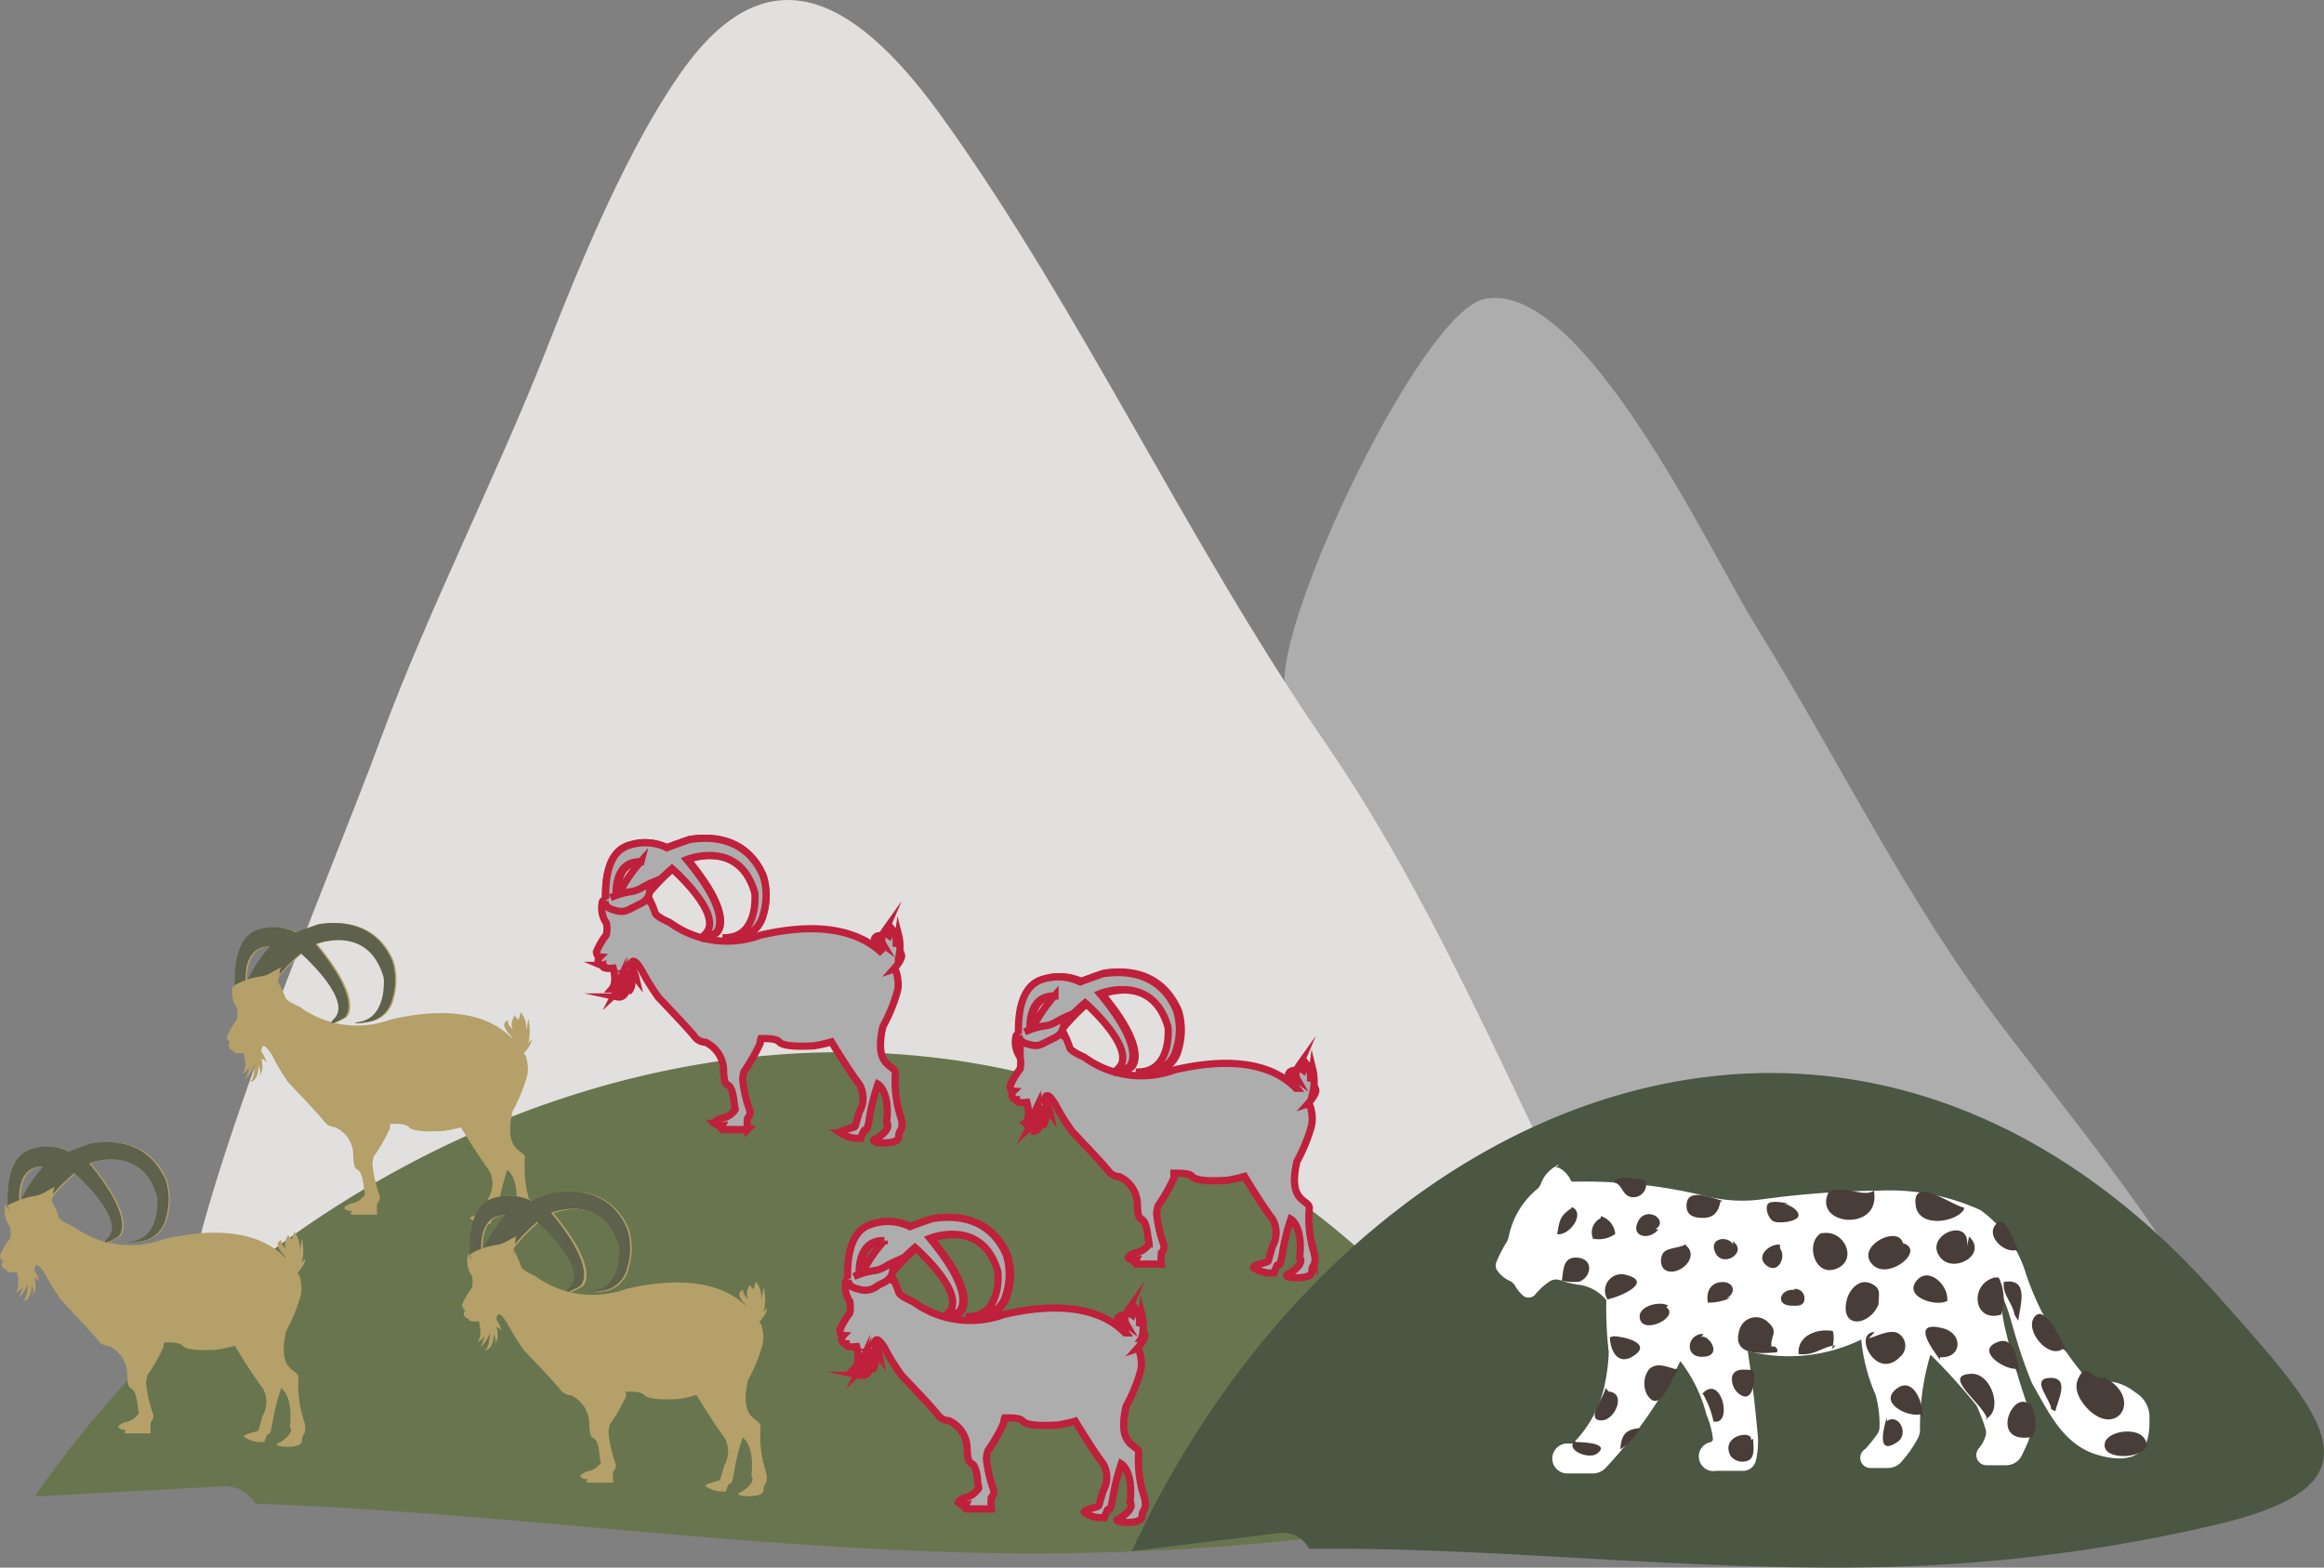 <?xml version="1.0" encoding="UTF-8"?> <svg xmlns="http://www.w3.org/2000/svg" viewBox="0 0 161.36 108.86"><rect x="0" y="0" width="161.36" height="108.86" fill="#808080" stroke="none"/> <defs> <style>.cls-1{fill:none;stroke:#ccb894;}.cls-1,.cls-10{stroke-miterlimit:10;}.cls-10,.cls-2{fill:#adadad;}.cls-3{fill:#e2e0de;}.cls-4{fill:#69754e;}.cls-5{fill:#4b5643;}.cls-6{fill:#fff;}.cls-7{fill:#483d38;}.cls-8{fill:#b5a06a;}.cls-9{fill:#5e614b;}.cls-10{stroke:#bf203b;stroke-width:0.5px;}</style> </defs> <g id="Слой_2" data-name="Слой 2"> <g id="Слой_1-2" data-name="Слой 1"> <line class="cls-1" x1="67.1" y1="20.38" x2="51.34" y2="14.25"></line> <path class="cls-2" d="M89.22,47.76c-.7-4.65,9.46-26.08,13.85-27,6.81-1.38,15.62,17.5,18.79,22.62,5.92,9.55,10.5,19.18,17.32,28.12,5.84,7.64,8.11,10.28,13.19,18C144.29,94.3,133.84,93,124.25,93c-11.49,0-22-3.21-33.32-2.55"></path> <path class="cls-3" d="M12.43,93.36c.94-10.58,10.31-32,14.05-42.18,3.19-8.66,8-18.13,11.39-26.74C40.24,18.37,43.66,10,47.58,4.62,53.72-3.73,59.82.31,65.51,8.27,75.14,21.73,82.31,37.44,92,51.55c8.74,12.74,14.16,27.42,21.53,41"></path> <path class="cls-4" d="M98,90.26C69,60,23.8,72.93,2.41,103.92l12.94-.7a2.5,2.5,0,0,1,2.4,1.2c16.31.58,32.08,2.89,48.65,3.37a176,176,0,0,0,30.17-1.67C111.42,103.83,106.59,99.15,98,90.26Z"></path> <path class="cls-5" d="M154,90C128.42,61.09,93.3,75.91,78.59,107.71l10.3-1.26a2,2,0,0,1,2,1.1c13.09-.12,25.89,1.52,39.18,1.28a112.18,112.18,0,0,0,24-3C165.79,103,161.57,98.51,154,90Z"></path> <path class="cls-6" d="M108.25,80.89A.4.4,0,0,0,108,81a2.24,2.24,0,0,0-1,1.17.87.87,0,0,1-.26.39,5.8,5.8,0,0,0-2,3.38,1.07,1.07,0,0,1-.13.31,9.36,9.36,0,0,0-.72,1.41.61.61,0,0,0,.07.57,2.08,2.08,0,0,0,.85.71.9.9,0,0,1,.4.37,2.44,2.44,0,0,0,.54.66h0a.6.6,0,0,0,.85-.08,4.51,4.51,0,0,1,1-.91.87.87,0,0,1,.77-.07,5.73,5.73,0,0,0,1.22.3,3,3,0,0,1,1.94,1.07,25.74,25.74,0,0,0,.17,3.62,13.15,13.15,0,0,1-.3,2.34,8.18,8.18,0,0,1-2.11,3.92.25.25,0,0,1-.17.08h-.3a1,1,0,0,0,0,2.08l1.78,0a1.24,1.24,0,0,0,.84-.34,31.44,31.44,0,0,0,5.23-7.46,10.34,10.34,0,0,1,1.82,3.74,6.15,6.15,0,0,1,.44,1.63.23.23,0,0,1-.15.25,1,1,0,0,0,.38,2l1.88,0a.93.93,0,0,0,.88-.73,5.81,5.81,0,0,0,.1-2c-.17-1.87-.39-3.74-.67-5.59a11.48,11.48,0,0,0,7.88-.8,12.52,12.52,0,0,0,1,3.85,7.73,7.73,0,0,1,.27,2.24.83.83,0,0,1-.18.51,10.42,10.42,0,0,1-.81,1l0,0a.73.73,0,0,0-.35.63.71.71,0,0,0,.73.69l1.22,0a1.22,1.22,0,0,0,.9-.42,8.37,8.37,0,0,0,1.16-1.66,1.35,1.35,0,0,0,.14-.59,17.62,17.62,0,0,1,.71-5.16l.06,0a43.58,43.58,0,0,1,3.16,3.5c.23.52.43,1,.61,1.59a.8.8,0,0,1,0,.55,2.26,2.26,0,0,1-.46.83.74.74,0,0,0-.17.48.71.71,0,0,0,.73.69l1.34,0a1.2,1.2,0,0,0,1.08-.67c.17-.33.32-.67.46-1a3.37,3.37,0,0,0,0-2.3,57,57,0,0,1-1.69-5.87,27.53,27.53,0,0,0-.74-3.33,0,0,0,0,1,0,0h0a10,10,0,0,1,.8,1.84c.48,1.14.74,2.83,1.87,5.6,1.26,2.22,2.26,4.43,4.78,5.07,3.34.85,3.41-1.41,3.39-2.54a2,2,0,0,0-1-1.87,3.42,3.42,0,0,0-2.92-.69c-.14.39-2.6-3-3.23-4.29a19.79,19.79,0,0,1-1.42-3.23,8.41,8.41,0,0,0-3.17-4.44,15.19,15.19,0,0,0-7-1.35,65.11,65.11,0,0,0-8.13.6,10.22,10.22,0,0,1-3.93-.22,35.51,35.51,0,0,0-9.24-1,.14.14,0,0,1-.13-.08,1.86,1.86,0,0,0-.84-.89.43.43,0,0,0-.25,0Z"></path> <path class="cls-6" d="M106.62,88.26a.3.3,0,1,1,.59,0h0a.3.3,0,1,1-.59,0Z"></path> <path class="cls-7" d="M146.57,95.93c2,1.47.36,3.76-1.52,2-.52-.5-1.14-1.38-.76-2.19.61-1.31.79.11,1.84-.07"></path> <path class="cls-7" d="M142.71,98c.1-.64,1.13-2.43-.47-2.31-1.24.1.15,1.5.18,2.17"></path> <path class="cls-7" d="M149,100.65c.39-1.71-2.72-1.48-2.87-.38s2.4,1.07,2.87.23"></path> <path class="cls-7" d="M143.21,93.68c-1,.71-2.69-1.33-1.94-2.25s1.91,1.86,2.23,2.39"></path> <path class="cls-7" d="M140.13,91.72c.11-1,.83-3-1-2.7-.13.89.62,1.45.74,2.27"></path> <path class="cls-7" d="M140,86.81c-.91.23-2.22-1.08-1.35-1.86.65-.57,1.22,1.45,1.5,1.86"></path> <path class="cls-7" d="M138.48,88.72c-1.76.45-1.48,3.16.46,2.57a3.38,3.38,0,0,0-.17-2.58"></path> <path class="cls-7" d="M139.91,95.05c-.88,0-2.75-1.29-1.2-1.86,1.23-.46,1.35,1.41,1.49,2.14"></path> <path class="cls-7" d="M137.81,98.56c1.33-.51.49-3.21-.93-3.16-2.23.07,1,2.23,1.08,3.16"></path> <path class="cls-7" d="M140.83,97.49c-1.12-.93-2.74,2.86.3,2.29a2.58,2.58,0,0,0-.16-2.29"></path> <path class="cls-7" d="M136.56,86.59c.36-2.21-3.08-.82-1.84.73.93,1.16,3.32-.21,2-1.45"></path> <path class="cls-7" d="M136.36,84c-.6.91-3.09,1.26-3.34-.23-.37-2.27,2.58,0,3.34.08"></path> <path class="cls-7" d="M134.7,94.43c-.52-.72-2.12-2.81.24-2.18,1.38.37,1.3,2.09-.25,2"></path> <path class="cls-7" d="M135.19,90.38c.19-1.09-1.33-2.55-2.17-1.38s1.76,1.86,2.31,1.23"></path> <path class="cls-7" d="M111.15,84.45a1.43,1.43,0,0,1,1,1.24,2,2,0,0,1-1.54.33,1.11,1.11,0,0,1,.53-1.43"></path> <path class="cls-7" d="M131,98.69c.85-.59,1.56.89.75,1.44-1.56,1.06-.91-1.11-.75-1.72"></path> <path class="cls-7" d="M133.32,98.22c-.92.19-2.95-.84-1.59-1.82,1.13-.8,1.84,1.06,1.74,2"></path> <path class="cls-7" d="M129.75,92.94c.56-.15,1.52-.67,2.06-.34a1,1,0,0,1,.11,1.63c-1.68,1.72-3.31-1.71-1.75-1.73"></path> <path class="cls-7" d="M130.43,90.62c0-.77.21-1.1-.43-1.45-.89-.48-1.57.39-1.75,1-.59,2.2,1.59,1.92,2.18.4"></path> <path class="cls-7" d="M132.09,87c.6-2.43-3.61-.54-2,.89,1.15,1,3.8-1.21,1.86-1.61"></path> <path class="cls-7" d="M130.13,82.82c.37,2.77-4.34,2.27-3.15-.07,1.08-.49,2.39.44,3.14-.07"></path> <path class="cls-7" d="M126.57,85.63c1.53-.22,2.44,1.9.92,2.48s-2.16-1.8-1.06-2.47"></path> <path class="cls-7" d="M127.17,93.72a2.19,2.19,0,0,0,.09-1.29c-1.07-.2-2.49.31-2.38,1.6,1.14.13,1.62-.51,2.57-.61"></path> <path class="cls-7" d="M123,93.51c-.12-.7.55-1-.24-1.69a1.19,1.19,0,0,0-2,.58c-.52,1.78,1.51,1.59,2.61,1.51.12-.27-.07-.28-.13-.41"></path> <path class="cls-7" d="M124.55,89.51a.65.65,0,0,1,.74.61c0,.6-.42.56-.93.55-1.2-.06-.7-1.25.27-1.09"></path> <path class="cls-7" d="M123.58,87.64a8.15,8.15,0,0,0,0-1.21c-.72-.07-1.76.82-.9,1.47s1.51-.89.7-1.41"></path> <path class="cls-7" d="M123.71,83.6c.38-.06,1.25.43,1.16.84s-1.46.57-1.79.34-.54-.92-.33-1.18,1.14-.1,1.47,0"></path> <path class="cls-7" d="M119.87,90.18c.74-.45.49-1.17-.29-1.15s-1.14.62-1,1.43a3.88,3.88,0,0,0,1.64-.36"></path> <path class="cls-7" d="M118,93c.31-.77,1.91,1.21.16,1.22-1.26,0-1-1.64.12-1.59"></path> <path class="cls-7" d="M121.63,95.13c-.5,0-1.1-.15-1.35.39a1.28,1.28,0,0,0,.39,1.21c1,.86,1.19-.73,1.11-1.46"></path> <path class="cls-7" d="M118.2,96.78c1.33-1.44,2.15,2.24.77,1.93a6.47,6.47,0,0,0-.7-1.86"></path> <path class="cls-7" d="M121.58,100c.15-.74-2.18-.33-1.42,1.11a1.05,1.05,0,0,0,1.31.27c.4-.3.26-1,.26-1.46"></path> <path class="cls-7" d="M120.38,86.77c.11-1-1.81-1-1.3.18s2.34,0,1.22-.76"></path> <path class="cls-7" d="M119.46,83.43c-.14.7-.44,1.11-1.13,1.14s-1.19-.16-1.23-.74c-.1-1.47,1.8-.63,2.52-.43"></path> <path class="cls-7" d="M117.05,86.48c1,.81-.45,2.14-1.34,1.76-.5-.21-.47-1-.17-1.3s1.12-.28,1.51-.54"></path> <path class="cls-7" d="M115.69,90.77c.94.66-1.45,1.87-1.8.9s1.38-1.37,1.94-1"></path> <path class="cls-7" d="M116.43,95.09c-.65-.12-1.34-.56-1.94,0a1.68,1.68,0,0,0-.14,1.74c.92,1.49,1.62-1.13,2.15-1.65"></path> <path class="cls-7" d="M112,92.79c.71,0,2.74.48,1.46,1.34-1.11.77-1.66-.32-1.68-1.26"></path> <path class="cls-7" d="M111.69,96.63c1.28.11.42,2-.46,2-1.26.08.25-1.75.24-2.25"></path> <path class="cls-7" d="M113.76,99.18c-1,.11-1.18.58-1.26,1.47a4.49,4.49,0,0,0,1.34-1.4"></path> <path class="cls-7" d="M109.45,100.14c.48,0,2.44.09,1.41.82-.56.39-2.15-.24-1.56-.89"></path> <path class="cls-7" d="M111.71,90.2c.79-.15,3.05-1.16,1.28-1.64a1.14,1.14,0,0,0-1.35,1.71"></path> <path class="cls-7" d="M114.93,85.36c1-.59-.58-1.68-1.18-.57s.79,1.39,1.4.57"></path> <path class="cls-7" d="M109.66,89c.84-.33,1-1.55-.09-1.66s-1,.87-1.13,1.6a4.27,4.27,0,0,0,1.29.06"></path> <path class="cls-7" d="M114.29,82.12a.89.89,0,0,1-1.06,1c-.62-.14-.6-.91-1.17-1,.19-.57,1.62-.22,2.08-.17"></path> <path class="cls-7" d="M109.12,83.81c1,.42-.12,2-1,1.9.15-.94.18-1.28,1-1.82"></path> <path class="cls-8" d="M20.72,95.77c.18-.78-1.56-.28-.85-3.35a11.62,11.62,0,0,0,1-2.43,2.06,2.06,0,0,0,.06-.63c-.08-1-.3-.93-.3-.93s.64-.71.54-1l-.22.28a3.43,3.43,0,0,0,0-1.71,7.64,7.64,0,0,1-.17.89,1.63,1.63,0,0,0-.36-1.35l-.14.53s-.3-.21-.24-.35c-.1.14-.39.6-.16,1,0,0-.42-.3-.32-.61,0,0-.64.11,0,.86l.29.36-.06,0c-1.19-1.23-3.61-2.39-8.41-1.28a6.71,6.71,0,0,1-6.29-.88s-.92-.39-1-.64a8,8,0,0,0-.56-1.27,14.16,14.16,0,0,1,1.77-1.83S9,84.7,7.55,86c0,0-.68.69.74-.1,0,0,1.42-1-2-5.11,0,0,3.65-1.47,4.72,2.34,0,0,.31,3-2,3.1,0,0,0,.15,1.1-.08a2.07,2.07,0,0,0,1.49-1.55h0a4.65,4.65,0,0,0,0-2.63,0,0,0,0,1,0,0c-.46-1.13-1.75-3.08-5.13-2.56,0,0-1,.34-1.57.57a3.46,3.46,0,0,0-2.55-.19C1.39,80.05.52,81,.65,83.87l0,.27s-.25-.63-.28-.43A1.78,1.78,0,0,0,.7,85.19,2.12,2.12,0,0,1,.7,86,5.33,5.33,0,0,0,0,87.19s0,.34.24.36a.35.35,0,0,0,.13.59l.07,0c0,.08,0,.27.73.19,0,0,.29,1-.09,1.45a.86.86,0,0,0,.47-.45,2.66,2.66,0,0,1-.26.8,2.3,2.3,0,0,0,.64-1s0,1.3-.46,1.2c.08,0,.66.17.75-1.1,0,0,.23.57,0,.72,0,0,.41-.22.18-1.23a.84.84,0,0,1,.34.27,2.12,2.12,0,0,0-.34-.75s-.05-1,.73.22a14.74,14.74,0,0,0,1.17,1.88c.45.49,2.18,2.29,2.57,2.81a1,1,0,0,0,.71.33h0a2.17,2.17,0,0,1,1.25,2c.07,1.6.46.28.71,2,.05.34.09.56.1.67h0a.71.71,0,0,1-.17.2,1.33,1.33,0,0,1-.81.41s-.46.18-.46.35a.63.63,0,0,0,.52.17c-.08.15-.1.28.09.26H8.9s1.44,0,1.57,0a3.36,3.36,0,0,1,0-.78.62.62,0,0,0,.17-.54,8.68,8.68,0,0,1-.5-2.17s0-.24.1-.56h0a12.63,12.63,0,0,0,1.11-1.94c0-.08,0-.2.05-.33.52,0,1.09,0,1.27.23.35.42,2.14.28,2.38.28a9.42,9.42,0,0,0,1.25-.28s1.29,2.13,1.93,2.93a1.91,1.91,0,0,1,0,1.94s-.25.9-.28,1-1.18.28-1,.46a2.23,2.23,0,0,0,1,.36l.4,0a4.29,4.29,0,0,1,.21-.53c.07-.11.17.28.35-.75a14.64,14.64,0,0,1,.61-2.46s.85.5.61,2.67c0,0,.42.4-.72,1.11,0,0-.36.1-.1.21a2.68,2.68,0,0,0,1.32,0c.21-.11.34-.11.35-.47s.36-.32.15-1.17A8.09,8.09,0,0,1,20.72,95.77ZM1.45,83.59S1.12,80.9,3.18,81A10.65,10.65,0,0,0,1.45,83.59Z"></path> <path class="cls-9" d="M.55,83.93a10.36,10.36,0,0,1,2.89-.57c.51.93,0-.06-.06-.08a13.71,13.71,0,0,1,1.78-1.83S8.87,84.7,7.45,86c0,0-.69.69.74-.1,0,0,1.41-1-2-5.11,0,0,3.66-1.47,4.73,2.34,0,0,.3,3-2,3.1,0,0,0,.15,1.1-.08a2.07,2.07,0,0,0,1.49-1.55h0a4.46,4.46,0,0,0,0-2.63,0,0,0,0,1,0,0C11,80.83,9.73,78.88,6.36,79.4c0,0-1,.34-1.57.57a3.48,3.48,0,0,0-2.56-.19C1.29,80.05.42,81,.54,83.87Zm2.52-3a10.43,10.43,0,0,0-1.72,2.62S1,80.9,3.07,81Z"></path> <path class="cls-8" d="M.56,83.68c-.05.49.46.6.79.68.56.14.72,0,1.26-.26.34-.19.72-.29.93-.67s.08-.66.26-1c-.68.3-.83.57-1.59.65A5.86,5.86,0,0,0,1,83.48"></path> <path class="cls-8" d="M36.44,80.52c.18-.78-1.56-.28-.85-3.35a11.62,11.62,0,0,0,1-2.43,2.06,2.06,0,0,0,.06-.63c-.08-1-.3-.93-.3-.93s.64-.72.54-1l-.21.28a3.59,3.59,0,0,0,0-1.71,7.64,7.64,0,0,1-.17.89,1.62,1.62,0,0,0-.36-1.35l-.14.53s-.3-.21-.24-.35c-.1.14-.39.6-.16,1,0,0-.42-.3-.32-.61,0,0-.64.11,0,.86l.29.36-.06,0c-1.19-1.23-3.61-2.39-8.41-1.28a6.71,6.71,0,0,1-6.29-.88s-.92-.39-1-.64A7.62,7.62,0,0,0,19.21,68,14.16,14.16,0,0,1,21,66.2s3.72,3.25,2.29,4.57c0,0-.68.68.74-.1,0,0,1.42-1-2-5.11,0,0,3.66-1.47,4.72,2.34,0,0,.31,3-2,3.1,0,0,0,.15,1.1-.08a2.07,2.07,0,0,0,1.49-1.55h0a4.65,4.65,0,0,0,0-2.63,0,0,0,0,1,0,0c-.46-1.12-1.75-3.07-5.13-2.56,0,0-1,.34-1.56.57a3.51,3.51,0,0,0-2.56-.18c-.95.26-1.82,1.26-1.69,4.09l.05.27s-.25-.63-.28-.43a1.78,1.78,0,0,0,.28,1.48,2.12,2.12,0,0,1,0,.82,5.33,5.33,0,0,0-.7,1.18s0,.34.24.36a.35.35,0,0,0,.13.59l.07,0c0,.08,0,.27.73.19,0,0,.29,1-.09,1.45a.89.89,0,0,0,.47-.46,2.72,2.72,0,0,1-.26.81,2.38,2.38,0,0,0,.64-1s0,1.3-.46,1.2c.08,0,.66.17.75-1.1,0,0,.23.57,0,.72,0,0,.41-.22.18-1.23a.84.84,0,0,1,.34.27,2,2,0,0,0-.34-.75s-.05-1,.73.22A14.74,14.74,0,0,0,20,75.14c.45.49,2.18,2.28,2.57,2.81a1,1,0,0,0,.71.33h0a2.15,2.15,0,0,1,1.25,2c.07,1.6.46.28.71,2,.05.34.09.56.1.67h0a.86.86,0,0,1-.17.21,1.3,1.3,0,0,1-.81.41s-.46.18-.46.35a.6.6,0,0,0,.52.16c-.08.16-.1.28.09.27l.23,0-.12,0s1.44,0,1.57,0a3.44,3.44,0,0,1,0-.79.58.58,0,0,0,.17-.53,8.67,8.67,0,0,1-.5-2.18s0-.23.1-.55h0a12,12,0,0,0,1.11-1.93c0-.08,0-.2.05-.33.52,0,1.09,0,1.27.23.35.42,2.14.27,2.39.27A9.89,9.89,0,0,0,32,78.29s1.29,2.13,1.93,2.93a1.92,1.92,0,0,1,0,1.94s-.25.89-.28,1-1.18.29-1,.47a2.23,2.23,0,0,0,1,.36l.4,0a4.29,4.29,0,0,1,.21-.54c.07-.1.17.29.36-.74a13.72,13.72,0,0,1,.6-2.46s.85.49.61,2.67c0,0,.42.39-.72,1.11,0,0-.36.1-.1.21a2.68,2.68,0,0,0,1.32,0c.21-.11.34-.11.35-.47s.36-.32.15-1.17A8.11,8.11,0,0,1,36.44,80.52ZM17.17,68.34s-.33-2.69,1.73-2.62A10.65,10.65,0,0,0,17.17,68.34Z"></path> <path class="cls-9" d="M16.27,68.67a10.79,10.79,0,0,1,2.89-.56c.51.93,0-.06-.06-.08a13.71,13.71,0,0,1,1.78-1.83s3.71,3.25,2.29,4.57c0,0-.69.68.74-.1,0,0,1.41-1-2-5.11,0,0,3.66-1.47,4.73,2.34,0,0,.3,3-2,3.1,0,0,0,.15,1.1-.08a2.07,2.07,0,0,0,1.49-1.55h0a4.46,4.46,0,0,0,0-2.63,0,0,0,0,1,0,0c-.46-1.12-1.75-3.07-5.12-2.56,0,0-1,.34-1.57.57A3.51,3.51,0,0,0,18,64.53c-.94.26-1.81,1.26-1.69,4.09Zm2.52-3a10.43,10.43,0,0,0-1.72,2.62S16.74,65.65,18.79,65.72Z"></path> <path class="cls-8" d="M16.28,68.43c-.05.48.46.6.79.68.56.14.72,0,1.26-.26.34-.19.72-.29.93-.67s.08-.66.26-1c-.68.3-.83.57-1.59.65a5.34,5.34,0,0,0-1.25.39"></path> <path class="cls-8" d="M52.8,99.18c.18-.79-1.56-.29-.86-3.35a11.42,11.42,0,0,0,1-2.43,2.15,2.15,0,0,0,.06-.64c-.09-1-.3-.93-.3-.93s.64-.71.53-1l-.21.28a3.4,3.4,0,0,0,0-1.7,8.15,8.15,0,0,1-.18.89A1.61,1.61,0,0,0,52.47,89l-.14.53s-.29-.2-.24-.35c-.09.14-.38.61-.15,1,0,0-.42-.3-.32-.6,0,0-.64.11,0,.85l.28.36,0,0c-1.2-1.24-3.62-2.39-8.41-1.29a6.75,6.75,0,0,1-6.3-.87s-.91-.39-1-.65a7.6,7.6,0,0,0-.56-1.26,14.79,14.79,0,0,1,1.77-1.84s3.72,3.25,2.29,4.57c0,0-.68.69.74-.1,0,0,1.42-1-2-5.1,0,0,3.66-1.48,4.73,2.33,0,0,.3,3-2,3.1,0,0,0,.15,1.09-.07A2.1,2.1,0,0,0,43.67,88h0a4.65,4.65,0,0,0,0-2.63.08.08,0,0,1,0,0c-.46-1.13-1.76-3.07-5.13-2.56,0,0-1,.34-1.57.57a3.52,3.52,0,0,0-2.55-.19c-1,.27-1.82,1.27-1.7,4.09l.05.28s-.25-.64-.27-.44a1.83,1.83,0,0,0,.27,1.49,1.89,1.89,0,0,1,0,.81,5.32,5.32,0,0,0-.69,1.18s0,.34.24.36c0,0-.35.34.13.6l.07,0c0,.07,0,.27.73.19,0,0,.29,1-.1,1.44a.86.86,0,0,0,.48-.45,2.58,2.58,0,0,1-.26.8,2.33,2.33,0,0,0,.64-1s0,1.3-.46,1.21c.08,0,.65.17.75-1.11,0,0,.23.58,0,.72,0,0,.41-.21.18-1.23a.88.88,0,0,1,.34.28,2,2,0,0,0-.34-.75s-.05-1,.73.21a16,16,0,0,0,1.17,1.89c.45.49,2.18,2.28,2.57,2.8a1,1,0,0,0,.71.34h0a2.19,2.19,0,0,1,1.25,2c.07,1.61.46.29.71,2,0,.34.08.55.1.67h0a.86.86,0,0,1-.17.21,1.38,1.38,0,0,1-.81.4s-.46.18-.46.36a.6.6,0,0,0,.52.16c-.08.16-.1.28.09.26H41s1.45,0,1.58,0a3.35,3.35,0,0,1,0-.78.61.61,0,0,0,.17-.53,8.05,8.05,0,0,1-.5-2.18s0-.24.1-.56h0a12.49,12.49,0,0,0,1.11-1.93c0-.09,0-.2,0-.34.52,0,1.09,0,1.27.23.35.42,2.14.28,2.38.28a9.42,9.42,0,0,0,1.25-.28s1.29,2.13,1.93,2.94a1.92,1.92,0,0,1,0,1.94s-.25.89-.29,1-1.17.28-1,.47a2.26,2.26,0,0,0,1,.35l.39,0a3.36,3.36,0,0,1,.22-.53c.06-.11.17.28.35-.75a13.68,13.68,0,0,1,.61-2.46s.85.5.6,2.67c0,0,.43.4-.71,1.11,0,0-.36.11-.1.21a2.64,2.64,0,0,0,1.31,0c.22-.11.34-.11.35-.46s.37-.32.15-1.18A8.26,8.26,0,0,1,52.8,99.18ZM33.53,87s-.33-2.7,1.73-2.62A10.36,10.36,0,0,0,33.53,87Z"></path> <path class="cls-9" d="M32.63,87.33a10.35,10.35,0,0,1,2.88-.56c.52.92,0-.06,0-.08a14.29,14.29,0,0,1,1.78-1.84S41,88.1,39.53,89.42c0,0-.69.69.73-.1,0,0,1.42-1-2-5.1,0,0,3.66-1.48,4.73,2.33,0,0,.3,3-2,3.1,0,0,0,.15,1.1-.07A2.09,2.09,0,0,0,43.56,88h0a4.55,4.55,0,0,0,0-2.63.08.08,0,0,1,0,0c-.46-1.13-1.75-3.07-5.12-2.56,0,0-1,.34-1.57.57a3.55,3.55,0,0,0-2.56-.19c-1,.27-1.81,1.27-1.69,4.09Zm2.52-3A10.43,10.43,0,0,0,33.43,87S33.09,84.3,35.15,84.38Z"></path> <path class="cls-8" d="M32.64,87.09c0,.48.46.59.79.68.56.14.72,0,1.26-.27.34-.19.72-.28.93-.66s.08-.67.26-1c-.68.3-.84.56-1.59.64a5.6,5.6,0,0,0-1.26.4"></path> <path class="cls-10" d="M62.16,74.64c.18-.78-1.56-.28-.86-3.35a11.42,11.42,0,0,0,1-2.43,2.06,2.06,0,0,0,.06-.63c-.09-1-.3-.93-.3-.93s.64-.71.53-1l-.21.28a3.4,3.4,0,0,0,0-1.7,8.07,8.07,0,0,1-.18.88,1.59,1.59,0,0,0-.36-1.35l-.14.53s-.29-.21-.23-.35c-.1.14-.4.6-.16,1,0,0-.42-.3-.32-.61,0,0-.64.11,0,.86l.28.36,0,0C60,65,57.59,63.83,52.8,64.94a6.73,6.73,0,0,1-6.3-.88s-.91-.39-1-.64a8,8,0,0,0-.56-1.27,14.84,14.84,0,0,1,1.77-1.83s3.71,3.25,2.29,4.57c0,0-.68.69.74-.1,0,0,1.42-1-2-5.1,0,0,3.66-1.48,4.73,2.33,0,0,.3,3-2,3.1,0,0,0,.15,1.09-.08A2.09,2.09,0,0,0,53,63.49h0a4.65,4.65,0,0,0,0-2.63,0,0,0,0,1,0,0c-.46-1.13-1.76-3.08-5.13-2.56,0,0-1,.34-1.57.57a3.45,3.45,0,0,0-2.55-.19c-1,.27-1.82,1.26-1.7,4.09l.05.27s-.25-.63-.27-.43a1.83,1.83,0,0,0,.27,1.49,1.88,1.88,0,0,1,0,.81,5.32,5.32,0,0,0-.69,1.18s0,.34.24.36c0,0-.35.34.13.59a.09.09,0,0,0,.07,0c0,.08,0,.27.73.19,0,0,.29,1-.1,1.45a.86.86,0,0,0,.48-.45,2.66,2.66,0,0,1-.26.8,2.33,2.33,0,0,0,.64-1s0,1.3-.46,1.2c.08,0,.65.17.75-1.1,0,0,.23.57,0,.72,0,0,.4-.22.18-1.23a.92.92,0,0,1,.34.27,2,2,0,0,0-.35-.75s0-1,.74.22a16,16,0,0,0,1.17,1.89c.45.48,2.18,2.28,2.57,2.8a1,1,0,0,0,.71.33h0a2.19,2.19,0,0,1,1.25,2c.07,1.6.46.29.71,2,.05.35.08.56.1.67h0a.86.86,0,0,1-.17.21,1.38,1.38,0,0,1-.81.4s-.46.18-.46.35a.63.63,0,0,0,.52.17c-.08.15-.1.28.09.26h.1s1.45,0,1.58,0a3.36,3.36,0,0,1,0-.78.62.62,0,0,0,.17-.54,7.85,7.85,0,0,1-.5-2.17s0-.24.1-.56h0a12.63,12.63,0,0,0,1.11-1.94c0-.08,0-.2.05-.33.52,0,1.09,0,1.27.23.35.42,2.13.28,2.38.28a9.42,9.42,0,0,0,1.25-.28s1.29,2.13,1.93,2.93a1.91,1.91,0,0,1,0,1.94s-.25.9-.29,1-1.17.28-1,.46a2.23,2.23,0,0,0,1,.36l.39,0A3.36,3.36,0,0,1,60,78.5c.06-.11.17.28.35-.75a13.68,13.68,0,0,1,.61-2.46s.85.5.6,2.67c0,0,.43.4-.71,1.11,0,0-.36.1-.1.21a2.64,2.64,0,0,0,1.31,0c.22-.11.34-.11.35-.47s.37-.32.15-1.17A8.29,8.29,0,0,1,62.16,74.64ZM42.89,62.46s-.33-2.69,1.73-2.62A10.36,10.36,0,0,0,42.89,62.46Z"></path> <path class="cls-10" d="M42,62.8a10.37,10.37,0,0,1,2.88-.57c.52.93,0-.06,0-.08a14.34,14.34,0,0,1,1.78-1.83s3.71,3.25,2.28,4.57c0,0-.68.69.74-.1,0,0,1.42-1-2-5.1,0,0,3.66-1.48,4.73,2.33,0,0,.3,3-2,3.1,0,0,0,.15,1.1-.08a2.07,2.07,0,0,0,1.49-1.55h0a4.56,4.56,0,0,0,0-2.63,0,0,0,0,1,0,0c-.46-1.13-1.75-3.08-5.12-2.56,0,0-1,.34-1.57.57a3.48,3.48,0,0,0-2.56-.19c-1,.27-1.81,1.26-1.69,4.09Zm2.52-3a10.43,10.43,0,0,0-1.72,2.62S42.45,59.77,44.51,59.84Z"></path> <path class="cls-10" d="M42,62.55c0,.49.46.6.79.69.56.13.72,0,1.26-.27.34-.19.72-.29.93-.67s.08-.66.26-1c-.68.29-.84.56-1.59.64a5.6,5.6,0,0,0-1.26.4"></path> <path class="cls-10" d="M90.9,84c.18-.78-1.56-.28-.85-3.35a11.62,11.62,0,0,0,1-2.43,2.09,2.09,0,0,0,.06-.63c-.08-1-.3-.93-.3-.93s.64-.72.54-1l-.21.27a3.54,3.54,0,0,0,0-1.7,7.64,7.64,0,0,1-.17.89,1.62,1.62,0,0,0-.36-1.35l-.14.53s-.3-.21-.24-.35c-.1.14-.39.6-.16,1,0,0-.42-.3-.32-.6,0,0-.64.11,0,.86l.29.36-.06,0c-1.19-1.23-3.61-2.39-8.41-1.28a6.71,6.71,0,0,1-6.29-.88s-.92-.39-1-.64a6.85,6.85,0,0,0-.56-1.27,13.71,13.71,0,0,1,1.78-1.83s3.71,3.25,2.28,4.57c0,0-.68.68.74-.1,0,0,1.42-1-2-5.11,0,0,3.66-1.47,4.72,2.34,0,0,.31,3-2,3.1,0,0,0,.15,1.1-.08a2.07,2.07,0,0,0,1.49-1.55h0a4.65,4.65,0,0,0,0-2.63.08.08,0,0,1,0,0C81.31,69,80,67.07,76.65,67.58c0,0-1,.34-1.57.57A3.51,3.51,0,0,0,72.52,68c-1,.26-1.81,1.26-1.69,4.09l0,.27s-.25-.63-.28-.43a1.78,1.78,0,0,0,.28,1.48,2.12,2.12,0,0,1,0,.82,5.33,5.33,0,0,0-.7,1.18s0,.34.24.36c0,0-.34.33.13.59l.07,0c0,.08,0,.27.73.19,0,0,.3,1-.09,1.45a.93.93,0,0,0,.48-.46,3.08,3.08,0,0,1-.27.81,2.36,2.36,0,0,0,.64-1s0,1.3-.45,1.21c.08,0,.65.17.75-1.1,0,0,.22.57,0,.72,0,0,.41-.22.18-1.23a.84.84,0,0,1,.34.27,2,2,0,0,0-.34-.75s0-1,.73.22a14.74,14.74,0,0,0,1.17,1.88c.45.49,2.18,2.28,2.57,2.81a1,1,0,0,0,.71.33h0a2.15,2.15,0,0,1,1.25,2c.07,1.6.46.28.71,2,.05.34.09.55.1.67h0a.86.86,0,0,1-.17.21,1.35,1.35,0,0,1-.81.41s-.46.17-.46.35a.6.6,0,0,0,.52.16c-.08.16-.1.28.09.27l.23,0-.12,0s1.44,0,1.58,0a3.36,3.36,0,0,1,0-.79.58.58,0,0,0,.17-.53,8.67,8.67,0,0,1-.5-2.18s0-.24.1-.55h0a12.86,12.86,0,0,0,1.1-1.93c0-.09,0-.2,0-.33.52,0,1.09,0,1.27.23.35.42,2.14.27,2.39.27a9.59,9.59,0,0,0,1.24-.28s1.29,2.14,1.93,2.94a1.92,1.92,0,0,1,0,1.94s-.25.89-.28,1-1.18.29-1,.47a2.23,2.23,0,0,0,1,.36l.4,0a4.29,4.29,0,0,1,.21-.54c.07-.1.17.29.36-.74a13.72,13.72,0,0,1,.6-2.46s.85.49.61,2.67c0,0,.42.39-.72,1.11,0,0-.35.1-.1.21a2.8,2.8,0,0,0,1.32,0c.21-.11.34-.11.35-.47s.36-.32.15-1.17A8.14,8.14,0,0,1,90.9,84ZM71.63,71.78s-.33-2.69,1.73-2.62A10.65,10.65,0,0,0,71.63,71.78Z"></path> <path class="cls-10" d="M70.73,72.11a10.79,10.79,0,0,1,2.89-.56c.51.93,0-.06-.06-.08a14.37,14.37,0,0,1,1.78-1.83s3.71,3.25,2.29,4.57c0,0-.69.68.74-.1,0,0,1.41-1-2-5.11,0,0,3.66-1.47,4.73,2.34,0,0,.3,3-2,3.1,0,0,0,.15,1.1-.08a2.07,2.07,0,0,0,1.49-1.55h0a4.46,4.46,0,0,0,0-2.63.08.08,0,0,1,0,0c-.45-1.12-1.75-3.07-5.12-2.56,0,0-1,.34-1.57.57A3.51,3.51,0,0,0,72.41,68c-.94.26-1.81,1.26-1.69,4.09Zm2.52-3a10.43,10.43,0,0,0-1.72,2.62S71.2,69.09,73.25,69.16Z"></path> <path class="cls-10" d="M70.74,71.87c0,.48.46.6.79.68.56.14.72,0,1.26-.27.34-.18.72-.28.93-.66s.08-.66.26-1c-.68.3-.83.57-1.59.64a6.07,6.07,0,0,0-1.25.4"></path> <path class="cls-10" d="M79.05,101c.18-.78-1.57-.28-.86-3.35a11.42,11.42,0,0,0,1-2.43,2.43,2.43,0,0,0,.06-.63c-.09-1-.3-.93-.3-.93s.64-.72.53-1l-.21.28a3.35,3.35,0,0,0,0-1.71,7.64,7.64,0,0,1-.17.89,1.59,1.59,0,0,0-.36-1.35l-.14.53s-.3-.21-.24-.35c-.1.14-.39.6-.16,1,0,0-.41-.3-.31-.61,0,0-.65.11,0,.86l.28.36-.05,0c-1.2-1.23-3.62-2.39-8.41-1.28a6.73,6.73,0,0,1-6.3-.88s-.92-.39-1-.64a6.85,6.85,0,0,0-.56-1.27,13.71,13.71,0,0,1,1.78-1.83s3.71,3.25,2.29,4.57c0,0-.69.69.73-.1,0,0,1.42-1-2-5.11,0,0,3.66-1.47,4.73,2.34,0,0,.3,3-2,3.1,0,0,0,.15,1.09-.08a2.07,2.07,0,0,0,1.49-1.55h0a4.46,4.46,0,0,0,0-2.63,0,0,0,0,1,0,0c-.46-1.12-1.75-3.07-5.12-2.55,0,0-1,.33-1.57.56A3.51,3.51,0,0,0,60.66,85c-.94.26-1.81,1.26-1.69,4.09l.05.27s-.25-.63-.28-.43A1.86,1.86,0,0,0,59,90.37a2.12,2.12,0,0,1,0,.82,5.32,5.32,0,0,0-.69,1.18s0,.34.24.36c0,0-.35.34.13.59l.07,0c0,.08,0,.27.73.19,0,0,.29,1-.1,1.45a.89.89,0,0,0,.48-.46,2.76,2.76,0,0,1-.27.81,2.47,2.47,0,0,0,.65-1s0,1.3-.46,1.2c.08,0,.65.17.75-1.1,0,0,.23.57,0,.72,0,0,.41-.22.18-1.23a.84.84,0,0,1,.34.27,1.76,1.76,0,0,0-.34-.75s0-1,.73.22a14.74,14.74,0,0,0,1.17,1.88c.46.49,2.19,2.28,2.57,2.81a1,1,0,0,0,.72.33h0a2.15,2.15,0,0,1,1.25,2c.08,1.6.47.28.72,2,0,.34.08.56.09.67h0a.86.86,0,0,1-.17.21A1.33,1.33,0,0,1,67,104s-.46.18-.46.35a.59.59,0,0,0,.51.16c-.08.16-.1.28.09.27h.11s1.44,0,1.58,0a3.44,3.44,0,0,1,0-.79.58.58,0,0,0,.16-.53,8.67,8.67,0,0,1-.5-2.18s0-.23.11-.55h0a11.86,11.86,0,0,0,1.1-1.94c0-.08,0-.2.06-.33.51,0,1.08,0,1.26.23.36.42,2.14.27,2.39.27a10.13,10.13,0,0,0,1.25-.27s1.28,2.13,1.92,2.93a1.9,1.9,0,0,1,0,1.94s-.25.89-.29,1-1.18.29-1,.47a2.18,2.18,0,0,0,1,.36l.39,0a4.29,4.29,0,0,1,.21-.54c.07-.1.18.29.36-.74a14.69,14.69,0,0,1,.6-2.46s.86.5.61,2.67c0,0,.43.39-.71,1.11,0,0-.36.1-.11.21a2.68,2.68,0,0,0,1.32,0c.21-.11.34-.11.35-.47s.36-.32.15-1.17A8.31,8.31,0,0,1,79.05,101ZM59.78,88.77s-.33-2.69,1.72-2.62A10.43,10.43,0,0,0,59.78,88.77Z"></path> <path class="cls-10" d="M58.88,89.1a10.65,10.65,0,0,1,2.88-.56c.52.93,0-.06,0-.08a14.16,14.16,0,0,1,1.77-1.83s3.72,3.25,2.29,4.57c0,0-.68.69.74-.1,0,0,1.42-1-2-5.11,0,0,3.66-1.47,4.73,2.34,0,0,.31,3-2,3.1,0,0,0,.15,1.1-.08a2.07,2.07,0,0,0,1.49-1.55h0a4.65,4.65,0,0,0,0-2.63,0,0,0,0,1,0,0c-.46-1.12-1.75-3.07-5.13-2.55,0,0-1,.33-1.57.56A3.48,3.48,0,0,0,60.56,85c-1,.26-1.82,1.26-1.7,4.09Zm2.52-2.95a10.65,10.65,0,0,0-1.73,2.62S59.34,86.08,61.4,86.15Z"></path> <path class="cls-10" d="M58.88,88.86c0,.48.46.6.79.68a1.37,1.37,0,0,0,1.27-.26c.33-.19.71-.29.92-.67s.09-.66.26-1c-.67.3-.83.57-1.58.65a5.42,5.42,0,0,0-1.26.39"></path> </g> </g> </svg> 